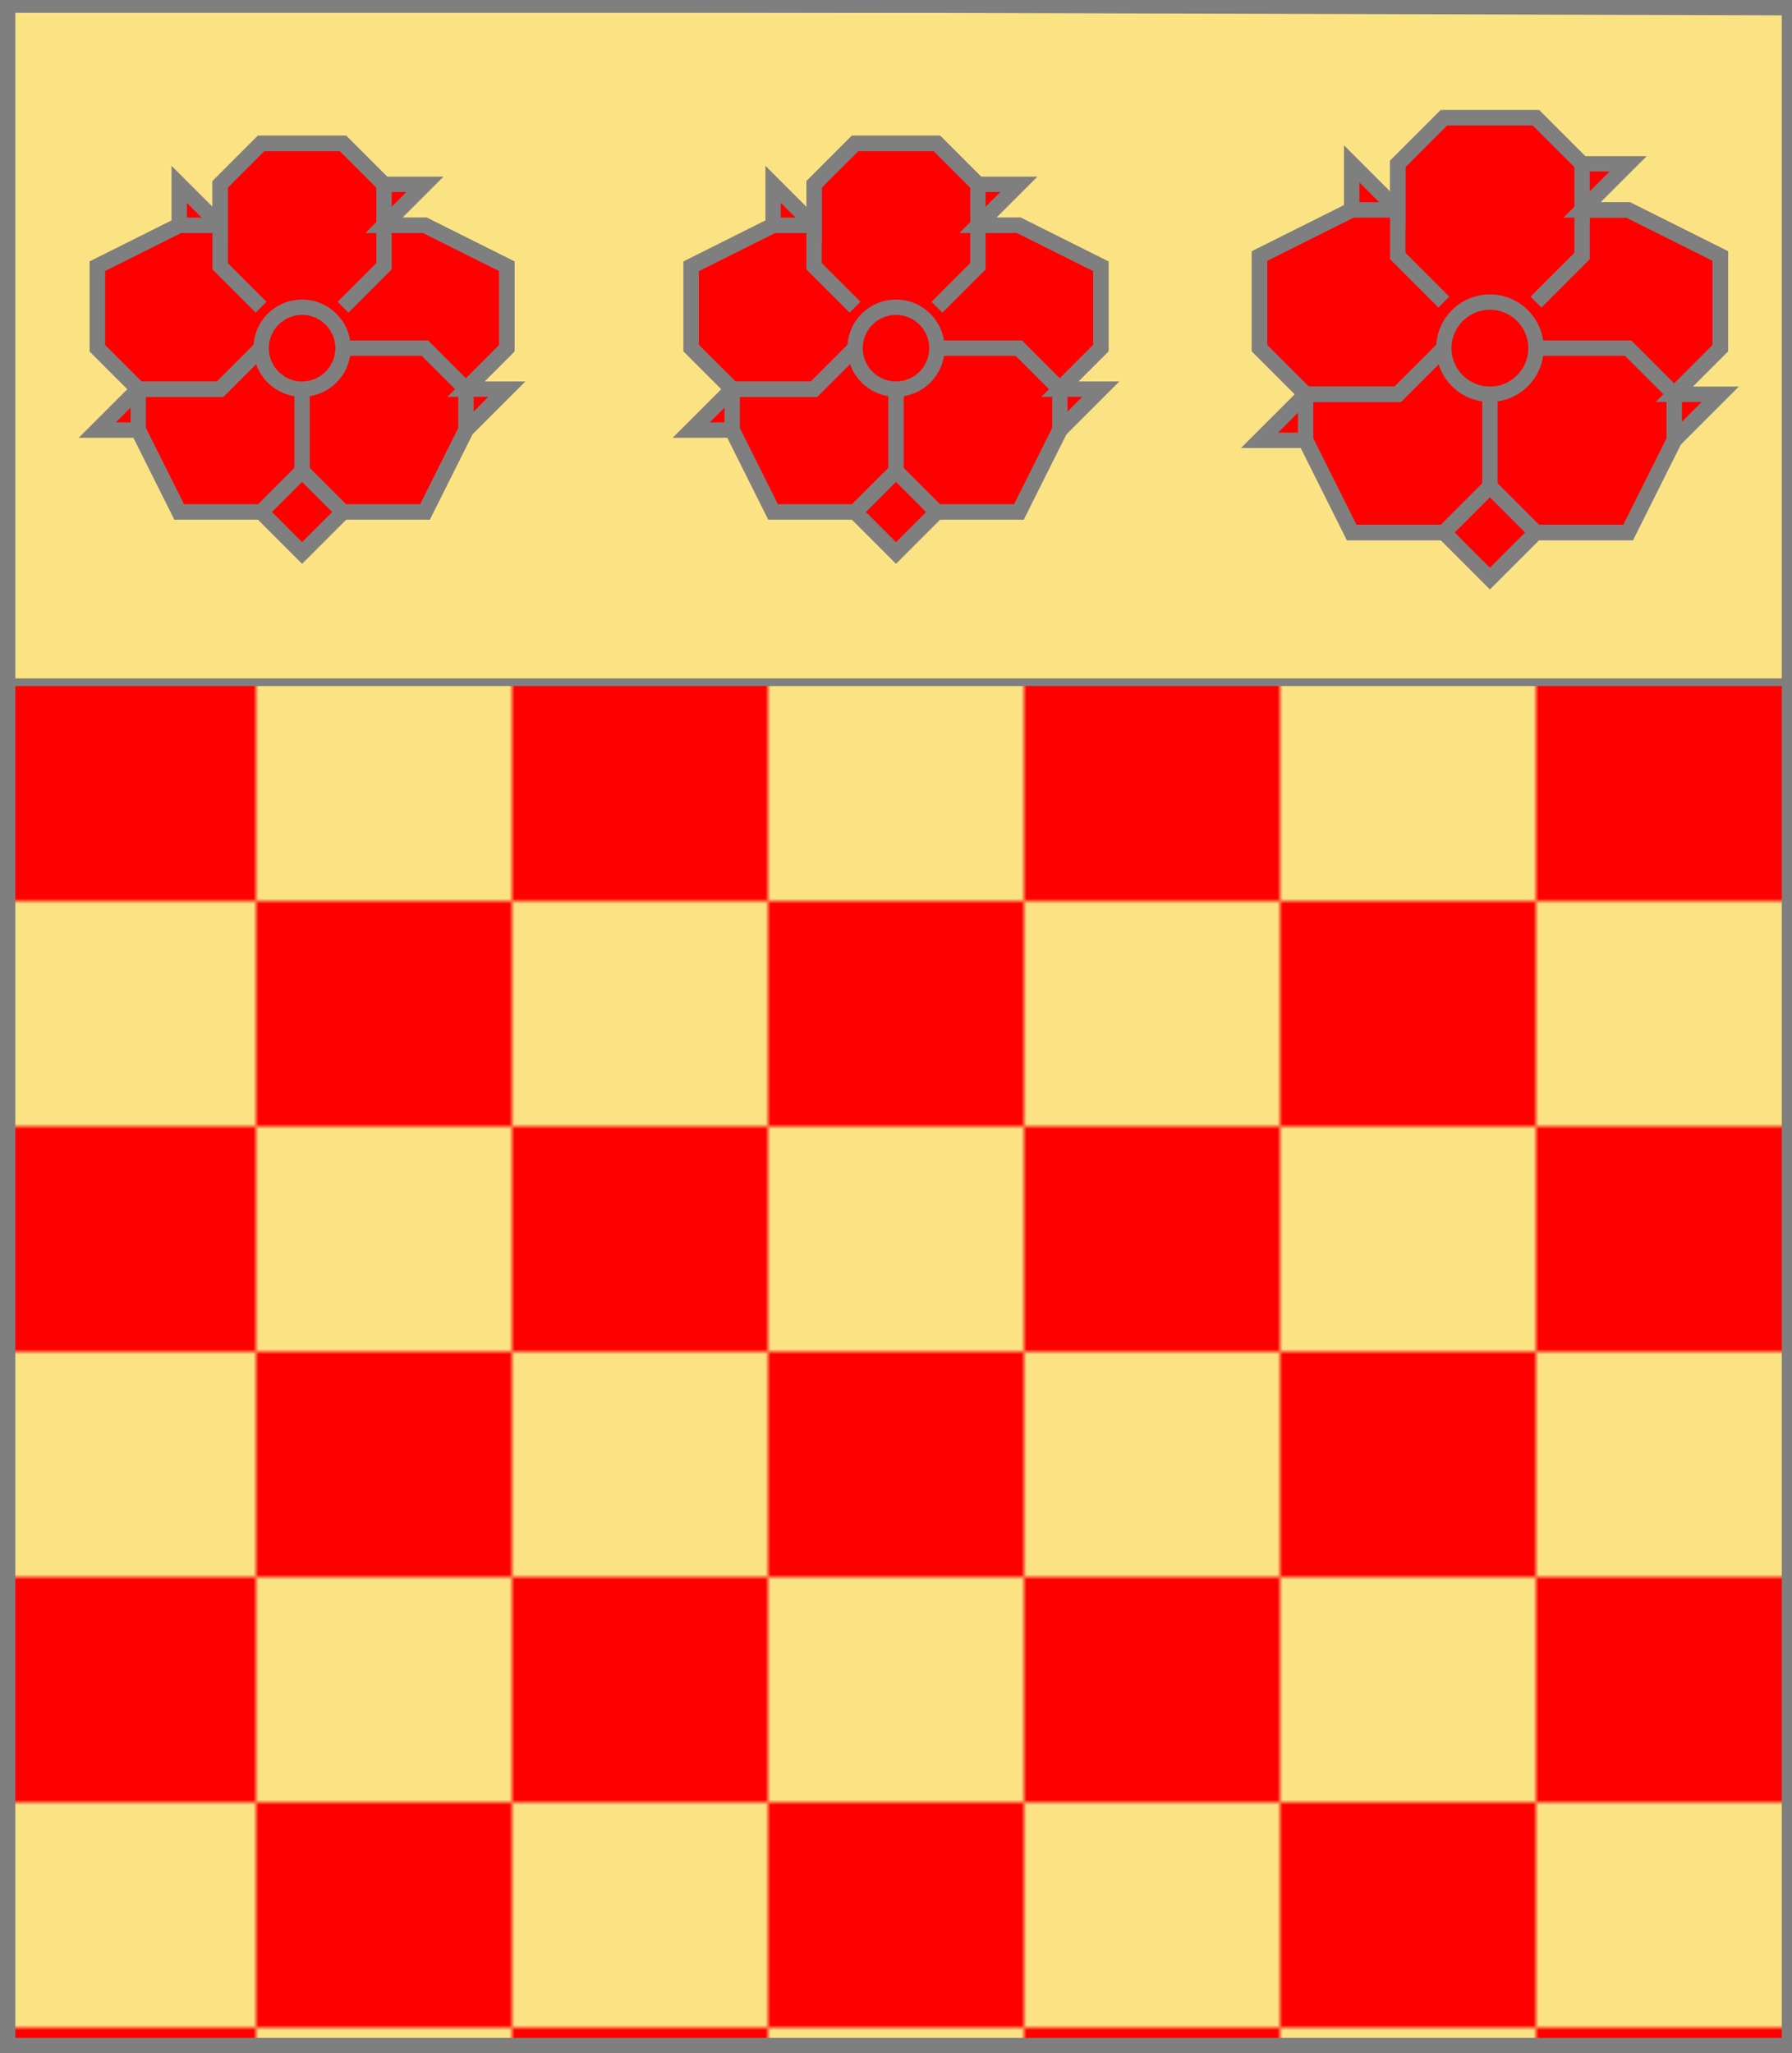 <?xml version="1.0" encoding="utf-8"?>
<!DOCTYPE svg PUBLIC "-//W3C//DTD SVG 20010904//EN"
                     "http://www.w3.org/TR/2001/REC-SVG-20010904/DTD/svg10.dtd">
<!-- ((echiquete or gueules) (charge (chef or) (3 (rose gueules)))) -->
<svg width="350" height="401"
     xml:lang="fr" xmlns="http://www.w3.org/2000/svg"
     xmlns:xlink="http://www.w3.org/1999/xlink">
<g>
<g>
<polygon points="1,1 350,1 350,134 1,134 " fill="#fbe384"/>
<polygon points="1,1 350,1 350,134 1,134 " stroke="#7f7f7f" stroke-width="3" fill-opacity="0.0"/>
</g>
<g>
<g>
<polygon points="51,28 67,28 75,36 83,36 75,44 83,44 99,52 99,68 91,76 99,76 91,84 83,100 67,100 59,108 51,100 35,100 27,84 19,84 27,76 19,68 19,52 35,44 35,36 43,44 43,36 " fill="#ff0000"/>
<polygon points="51,28 67,28 75,36 83,36 75,44 83,44 99,52 99,68 91,76 99,76 91,84 83,100 67,100 59,108 51,100 35,100 27,84 19,84 27,76 19,68 19,52 35,44 35,36 43,44 43,36 " stroke="#7f7f7f" stroke-width="3" fill-opacity="0.0"/>
<polyline points="51,60 43,52 43,36 51,28 67,28 75,36 75,52 67,60 " stroke="#7f7f7f" stroke-width="3" fill="none"/>
<polyline points="75,44 83,44 99,52 99,68 91,76 " stroke="#7f7f7f" stroke-width="3" fill="none"/>
<polyline points="67,68 83,68 91,76 91,84 83,100 67,100 59,92 59,76 " stroke="#7f7f7f" stroke-width="3" fill="none"/>
<polyline points="59,92 51,100 35,100 27,84 27,76 43,76 51,68 " stroke="#7f7f7f" stroke-width="3" fill="none"/>
<polyline points="51,68 43,76 27,76 19,68 19,52 35,44 43,44 " stroke="#7f7f7f" stroke-width="3" fill="none"/>
<circle cx="59" cy="68" r="8" stroke="#7f7f7f" stroke-width="3" fill-opacity="0.0"/>
</g>
<g>
<polygon points="167,28 183,28 191,36 199,36 191,44 199,44 215,52 215,68 207,76 215,76 207,84 199,100 183,100 175,108 167,100 151,100 143,84 135,84 143,76 135,68 135,52 151,44 151,36 159,44 159,36 " fill="#ff0000"/>
<polygon points="167,28 183,28 191,36 199,36 191,44 199,44 215,52 215,68 207,76 215,76 207,84 199,100 183,100 175,108 167,100 151,100 143,84 135,84 143,76 135,68 135,52 151,44 151,36 159,44 159,36 " stroke="#7f7f7f" stroke-width="3" fill-opacity="0.0"/>
<polyline points="167,60 159,52 159,36 167,28 183,28 191,36 191,52 183,60 " stroke="#7f7f7f" stroke-width="3" fill="none"/>
<polyline points="191,44 199,44 215,52 215,68 207,76 " stroke="#7f7f7f" stroke-width="3" fill="none"/>
<polyline points="183,68 199,68 207,76 207,84 199,100 183,100 175,92 175,76 " stroke="#7f7f7f" stroke-width="3" fill="none"/>
<polyline points="175,92 167,100 151,100 143,84 143,76 159,76 167,68 " stroke="#7f7f7f" stroke-width="3" fill="none"/>
<polyline points="167,68 159,76 143,76 135,68 135,52 151,44 159,44 " stroke="#7f7f7f" stroke-width="3" fill="none"/>
<circle cx="175" cy="68" r="8" stroke="#7f7f7f" stroke-width="3" fill-opacity="0.0"/>
</g>
<g>
<polygon points="282,23 300,23 309,32 318,32 309,41 318,41 336,50 336,68 327,77 336,77 327,86 318,104 300,104 291,113 282,104 264,104 255,86 246,86 255,77 246,68 246,50 264,41 264,32 273,41 273,32 " fill="#ff0000"/>
<polygon points="282,23 300,23 309,32 318,32 309,41 318,41 336,50 336,68 327,77 336,77 327,86 318,104 300,104 291,113 282,104 264,104 255,86 246,86 255,77 246,68 246,50 264,41 264,32 273,41 273,32 " stroke="#7f7f7f" stroke-width="3" fill-opacity="0.0"/>
<polyline points="282,59 273,50 273,32 282,23 300,23 309,32 309,50 300,59 " stroke="#7f7f7f" stroke-width="3" fill="none"/>
<polyline points="309,41 318,41 336,50 336,68 327,77 " stroke="#7f7f7f" stroke-width="3" fill="none"/>
<polyline points="300,68 318,68 327,77 327,86 318,104 300,104 291,95 291,77 " stroke="#7f7f7f" stroke-width="3" fill="none"/>
<polyline points="291,95 282,104 264,104 255,86 255,77 273,77 282,68 " stroke="#7f7f7f" stroke-width="3" fill="none"/>
<polyline points="282,68 273,77 255,77 246,68 246,50 264,41 273,41 " stroke="#7f7f7f" stroke-width="3" fill="none"/>
<circle cx="291" cy="68" r="9" stroke="#7f7f7f" stroke-width="3" fill-opacity="0.0"/>
</g>
</g>
</g>
<g>
<defs>
<pattern id="id1" patternUnits="userSpaceOnUse" x="0" y="0" width="100" height="88">
<g>
<path d="M 0,0 h 50 v 44 h -50 z" fill="#fbe384"/>
<path d="M 50,0 h 50 v 44 h -50 z" fill="#ff0000"/>
<path d="M 0,44 h 50 v 44 h -50 z" fill="#ff0000"/>
<path d="M 50,44 h 50 v 44 h -50 z" fill="#fbe384"/>
</g>
</pattern>
</defs>
<polygon fill="url(#id1)" points="1,134 350,134 350,400 1,401 "/>
</g>
<polygon points="1,0 350,1 350,400 1,400 " stroke="#7f7f7f" stroke-width="4" fill-opacity="0.0"/>
</svg>
